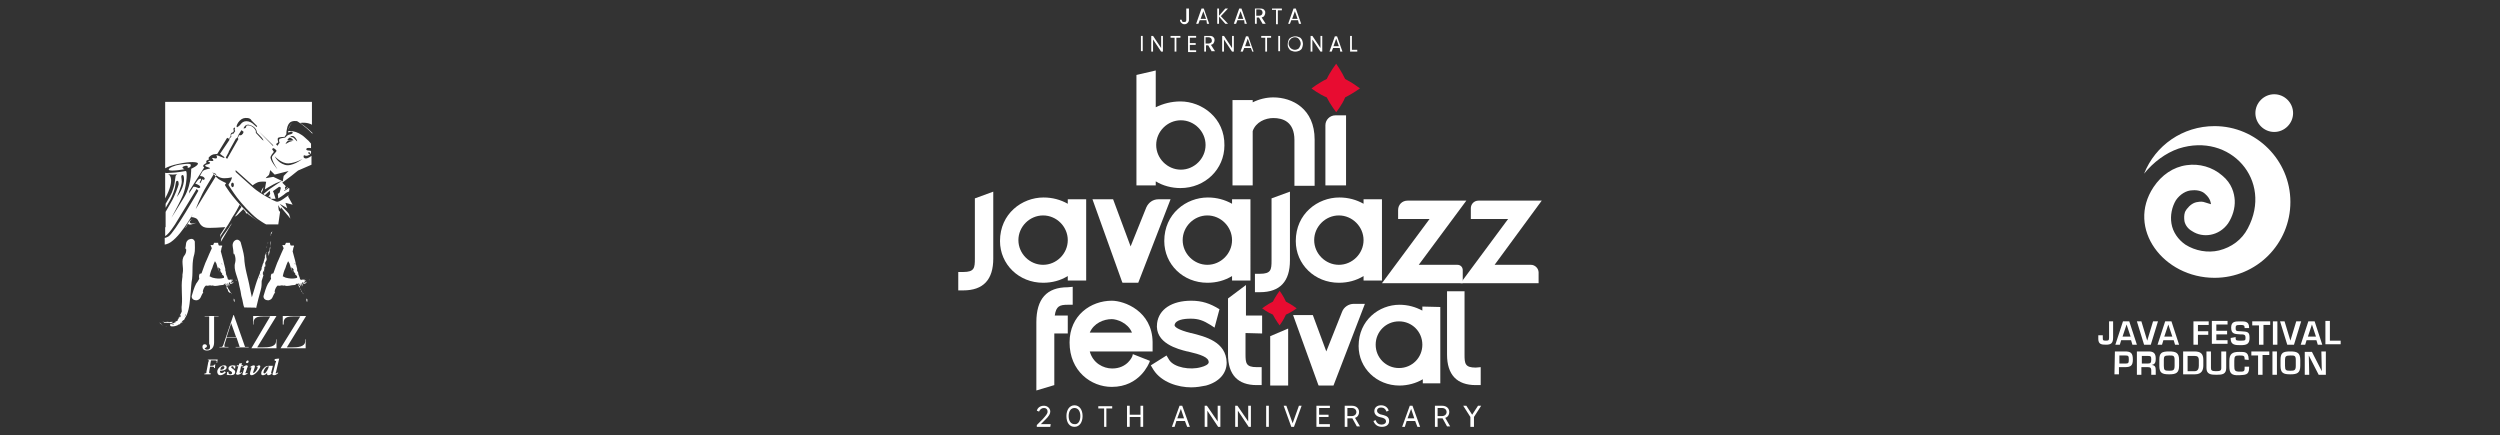 <?xml version="1.0" encoding="utf-8"?>
<!-- Generator: Adobe Illustrator 24.3.0, SVG Export Plug-In . SVG Version: 6.00 Build 0)  -->
<svg version="1.1" id="Layer_1" xmlns="http://www.w3.org/2000/svg" xmlns:xlink="http://www.w3.org/1999/xlink" x="0px" y="0px"
	 viewBox="0 0 557 97" style="enable-background:new 0 0 557 97;" xml:space="preserve">
<rect x="0" y="0" width="557" height="97" fill="#333333" stroke="none"/>
<style type="text/css">
	.st0{fill:#FFFFFF;}
	.st1{fill:#E80C31;}
</style>
<g>
	<g>
		<g>
			<g>
				<path class="st0" d="M485.4,33.1c11.5-3.7,21.1,7.1,15.4,17.8c-1.3,2.5-3.6,4.2-6.4,4.9c-2.5,0.6-5.3,0.1-7.5-1.3
					c-1.6-1.1-2.8-2.8-3.1-4.7c-0.3-1.8,0.1-3.7,1-5.2c0.9-1.3,2.3-2.2,3.7-2.2c1.1-0.1,2.2,0.2,2.8,0.8c1.3,1.1,1.3,2.3,1.3,2.3
					l-1.3-0.4c-0.5-0.2-1.1-0.2-1.6-0.1c-1,0.1-1.8,0.7-2.5,1.6c-0.1,0.2-0.3,0.4-0.4,0.7c-0.2,0.6-0.2,1.3-0.1,2
					c0.2,0.9,0.8,1.7,1.7,2.2c2.4,1.6,6,1.1,8-1.7c1-1.5,1.6-3.4,1.5-5.2c-0.1-1.5-0.6-3.7-2.8-5.5c-2.2-1.9-5.1-2.7-7.9-2.3
					c-3,0.4-5.6,2.2-7.4,4.9c-6.1,9.2,2.2,20.2,13.6,20.2c9.4,0,16.9-7.6,16.9-16.9s-7.6-16.9-16.9-16.9c-7.1,0-13.2,4.3-15.7,10.6
					C479.8,36.1,482.5,34.1,485.4,33.1z"/>
			</g>
			<path class="st0" d="M510.9,25.2c0,2.3-1.9,4.2-4.2,4.2c-2.3,0-4.2-1.9-4.2-4.2s1.9-4.2,4.2-4.2S510.9,22.9,510.9,25.2z"/>
		</g>
		<g>
			<path class="st0" d="M470.8,71.6v3.6c0,1.3-0.5,1.6-1.6,1.6c-1,0-1.7-0.1-1.7-1.3v-0.8h1v0.4c0,0.7,0,0.8,0.7,0.8
				c0.6,0,0.7-0.1,0.7-0.7v-3.6H470.8z"/>
			<path class="st0" d="M472.6,75.8l-0.3,1h-1l1.7-5.2h1.4l1.7,5.2h-1l-0.3-1H472.6z M473.8,72.3L473.8,72.3l-0.9,2.7h1.8
				L473.8,72.3z"/>
			<path class="st0" d="M480.8,71.6l-1.6,5.2h-1.5l-1.6-5.2h1l1.3,4.3l0,0l1.3-4.3H480.8L480.8,71.6z"/>
			<path class="st0" d="M482,75.8l-0.3,1h-1l1.7-5.2h1.4l1.7,5.2h-0.9l-0.3-1H482z M483.1,72.3L483.1,72.3l-0.9,2.7h1.8L483.1,72.3z
				"/>
			<path class="st0" d="M489.7,73.8h2.3v0.8h-2.3v2.2h-1v-5.2h3.4v0.8h-2.4V73.8L489.7,73.8z"/>
			<path class="st0" d="M493.8,73.7h2.4v0.8h-2.4v1.3h2.5v0.8h-3.5v-5.1h3.5v0.8h-2.5V73.7L493.8,73.7z"/>
			<path class="st0" d="M498.1,75.1v0.2c0,0.6,0.2,0.6,1.2,0.6s1-0.1,1-0.7c0-0.7-0.4-0.7-1.2-0.7c-1.1-0.1-2,0-2-1.5
				c0-1.4,0.9-1.4,2.1-1.4c1,0,1.9,0,1.9,1.4v0.1h-1V73c0-0.5-0.2-0.6-0.9-0.6c-1,0-1.1,0.1-1.1,0.7s0.1,0.7,1.1,0.7
				c1.6,0.1,2,0.1,2,1.5s-0.7,1.6-2,1.6c-1.1,0-2.2,0-2.2-1.4v-0.2L498.1,75.1L498.1,75.1z"/>
			<path class="st0" d="M504.3,76.8h-1v-4.3h-1.5v-0.9h4v0.8h-1.5V76.8L504.3,76.8z"/>
			<path class="st0" d="M507.4,76.8h-1v-5.2h1V76.8L507.4,76.8z"/>
			<path class="st0" d="M512.7,71.6l-1.6,5.2h-1.5l-1.6-5.2h1l1.3,4.3l0,0l1.3-4.3H512.7L512.7,71.6z"/>
			<path class="st0" d="M513.9,75.8l-0.3,1h-1l1.7-5.2h1.4l1.7,5.2h-1l-0.3-1H513.9z M515.1,72.3L515.1,72.3l-0.9,2.7h1.8
				L515.1,72.3z"/>
			<path class="st0" d="M519.1,75.9h2.4v0.8h-3.4v-5.2h1V75.9L519.1,75.9z"/>
			<path class="st0" d="M471.2,78.3h2.2c1.3,0,1.8,0.3,1.8,1.8c0,1.4-0.5,1.7-1.8,1.7h-1.3v1.6h-1L471.2,78.3L471.2,78.3z M473.5,81
				c0.7,0,0.8-0.1,0.8-0.9s-0.1-0.9-0.8-0.9h-1.3V81H473.5L473.5,81z"/>
			<path class="st0" d="M477.1,81.8v1.7h-1v-5.2h2.6c1.1,0,1.6,0.4,1.6,1.6c0,0.7-0.1,1.3-0.9,1.4l0,0c0.7,0.1,0.9,0.4,0.9,1.2v1h-1
				v-1c0-0.4-0.1-0.7-0.7-0.7H477.1L477.1,81.8z M478.4,81c0.7,0,0.9-0.1,0.9-0.9c0-0.7-0.1-0.8-0.8-0.8h-1.3V81H478.4z"/>
			<path class="st0" d="M485.5,80.2v1.3c0,1.6-0.7,1.9-2.2,1.9c-1.6,0-2.2-0.3-2.2-1.9v-1.3c0-1.6,0.5-1.9,2.2-1.9
				C484.8,78.3,485.5,78.6,485.5,80.2z M482.1,80.2v1.3c0,1,0.2,1.1,1.2,1.1c0.9,0,1.2-0.1,1.2-1.1v-1.3c0-1-0.3-1-1.2-1
				C482.2,79.2,482.1,79.4,482.1,80.2z"/>
			<path class="st0" d="M486.4,78.3h2.5c1.4,0,2,0.5,2,1.9v1.2c0,1-0.3,2-1.9,2h-2.6V78.3L486.4,78.3z M489,82.7
				c0.7,0,0.9-0.6,0.9-1.2v-1.2c0-0.8-0.3-1-1-1h-1.5v3.4L489,82.7L489,82.7z"/>
			<path class="st0" d="M496,78.3V82c0,1.4-0.9,1.5-2.2,1.5c-1.2,0-2.2-0.1-2.2-1.5v-3.7h1V82c0,0.5,0.2,0.7,1.1,0.7
				s1.2-0.1,1.2-0.7v-3.7H496z"/>
			<path class="st0" d="M500.1,80.1v-0.2c0-0.6-0.2-0.7-1.1-0.7c-1,0-1.2,0.1-1.2,1.2v1.1c0,1,0.1,1.3,1.2,1.3c0.8,0,1.1,0,1.1-0.7
				v-0.4h1V82c0,1.6-0.9,1.5-2.2,1.6c-1.8,0.1-2.2-0.5-2.2-2v-1.2c0-1.6,0.7-2,2.2-2c1.3,0,2,0,2.1,1.5v0.3L500.1,80.1L500.1,80.1z"
				/>
			<path class="st0" d="M504.1,83.5h-1v-4.3h-1.5v-0.9h4v0.8h-1.5V83.5L504.1,83.5z"/>
			<path class="st0" d="M507.3,83.5h-1v-5.2h1V83.5z"/>
			<path class="st0" d="M512.5,80.2v1.3c0,1.6-0.7,1.9-2.2,1.9c-1.6,0-2.2-0.3-2.2-1.9v-1.3c0-1.6,0.5-1.9,2.2-1.9
				C511.8,78.3,512.5,78.6,512.5,80.2z M509.1,80.2v1.3c0,1,0.2,1.1,1.2,1.1c0.9,0,1.2-0.1,1.2-1.1v-1.3c0-1-0.3-1-1.2-1
				C509.3,79.2,509.1,79.4,509.1,80.2z"/>
			<path class="st0" d="M517.2,78.3h1v5.2h-1.6l-2.2-4.3l0,0l0.1,4.3h-1v-5.1h1.6l2.2,4.3l0,0L517.2,78.3z"/>
		</g>
	</g>
	<g>
		<g>
			<g>
				<g>
					<g>
						<path class="st0" d="M36.2,72.5l0.2,0.1c-0.1,0-0.1-0.1-0.1-0.1C36.3,72.5,36.2,72.5,36.2,72.5z"/>
						<polygon class="st0" points="36.7,72.7 36.7,72.7 36.8,72.7 						"/>
						<path class="st0" d="M37.1,72.8c-0.1-0.1-0.1-0.1-0.2-0.1C37,72.8,37.1,72.8,37.1,72.8z"/>
						<path class="st0" d="M36.8,72.6C36.8,72.7,36.8,72.7,36.8,72.6L36.8,72.6l0.2,0.1L36.8,72.6z"/>
						<path class="st0" d="M36.8,72.6L36.8,72.6L36.8,72.6z"/>
						<path class="st0" d="M37.1,71.9C37.2,71.9,37.1,72.1,37.1,71.9c0.3,0.1,0.5,0,0.6,0c0.1-0.1,0.1,0.2,0.3,0.1
							c0.2,0,0.7-0.3,0.4-0.3c-0.4,0-0.7,0.1-1,0c-0.3,0-0.7,0.1-1,0c-0.1,0-0.1-0.1-0.2-0.1c0.1,0.1,0.1,0.1,0.3,0.2
							C36.6,72,36.8,71.9,37.1,71.9z"/>
						<path class="st0" d="M35.5,71.9C35.6,71.9,35.6,72,35.5,71.9c0.2,0.2,0.4,0.3,0.6,0.4v-0.1c-0.1-0.1-0.1,0-0.1,0.1
							C35.9,72.1,35.7,71.9,35.5,71.9C35.6,71.7,35.5,71.8,35.5,71.9z"/>
						<path class="st0" d="M38.1,72.7c0.6,0.1,1.2-0.1,1.6-0.3c0-0.1,0-0.1,0.1-0.1s0.1,0,0.1,0l0.2-0.1l0.1-0.1l0,0
							c0-0.1,0-0.1-0.1-0.1H40h0.1c0,0,0.1,0,0.1-0.1s0.1-0.1,0.1-0.1c-0.1,0.1-0.1,0.1-0.1,0.1L40.1,72v0.1
							c0.1-0.1,0.3-0.2,0.4-0.4l0.1-0.1c0.1-0.1,0.1-0.2,0.2-0.2l0.1-0.1l0,0H41l0.2-0.4c0-0.1,0-0.2,0-0.3c0,0,0.1,0,0.1-0.1
							c-0.1-0.1-0.1-0.1-0.1-0.1c-0.1,0.1-0.2,0.1-0.2,0.1c-0.1,0.1,0.1,0.3-0.1,0.3c0.2,0,0-0.2,0.1-0.3c0.1-0.1,0.1-0.1,0.2-0.1
							c0-0.1,0.1-0.3,0.2-0.4c0.1,0.2-0.1,0.3-0.2,0.4c0,0.1,0,0.1,0.1,0.1c-0.1,0-0.1,0.1-0.1,0.1c0,0.1,0,0.2,0,0.3
							c0.1-0.2,0.3-0.5,0.4-0.7c0.7-1.7,0.7-3.4,0.9-5.2c0.1-1,0.1-1.9,0.3-2.9c0.2-1.9-0.1-3.6,0.5-5.5c0.2-0.7,0.1-2.1,0.1-2.8
							c-0.4-1-1.3-0.4-1.4-0.4c-0.8,0.6-0.4,1-0.8,2.2c0.3-0.8,0.5,0.6-0.1,1.3c-0.9,1.1-0.1,2.6-0.4,4c-0.1,0.3,0,0.7-0.1,1.1
							c-0.3,2.1,0.1,4.1-0.1,6c-0.1,0.5,0,1,0,1.4c-0.1,0.3-0.3,0.6-0.4,0.8c-0.1,0.3-0.2,0.6-0.4,0.9c0.1-0.3,0.2-0.5,0.4-0.9
							c0.1-0.2,0.2,0.3,0.1,0.4c0,0.1-0.3,0.1-0.3,0.1c-0.1,0.1-0.1,0.3-0.1,0.4S39.7,71,39.7,71c-0.1,0.1-0.1,0.5-0.2,0.5
							c-0.1,0-0.2,0.1-0.3,0.1s-0.1,0-0.1,0.1S39,71.8,39,71.8c0.1,0.1,0.1,0.1,0.1,0.2c-0.1,0-0.1-0.1-0.2-0.1
							c0.1,0,0.1,0.1,0.2,0.1C39,71.9,39,71.9,39,71.8c-0.2,0.2-0.6,0.3-1,0.4l0,0c0.2,0,0.4,0.1,0.7,0.1c-0.1-0.1-0.1-0.1,0-0.1
							l0.1,0.1c-0.2,0.1-0.4,0.1-0.6-0.1l-0.1,0.1C38,72.2,38,72.2,38,72.2h-0.1C37.8,72.6,38.1,72.7,38.1,72.7z"/>
						<path class="st0" d="M40.4,72L40.4,72l0.3-0.2C40.5,71.7,40.4,71.8,40.4,72z"/>
					</g>
				</g>
				<g>
					<g>
						<path class="st0" d="M59.7,54l-0.1,0.3c0-0.1,0.1-0.1,0.1-0.1C59.8,54.1,59.7,54.1,59.7,54z"/>
						<polygon class="st0" points="59.5,54.6 59.5,54.7 59.5,54.7 						"/>
						<path class="st0" d="M59.4,55.2c0.1-0.1,0.1-0.2,0.1-0.3C59.4,55,59.4,55,59.4,55.2z"/>
						<path class="st0" d="M59.6,54.7C59.5,54.7,59.5,54.7,59.6,54.7L59.6,54.7L59.6,54.7C59.5,54.8,59.5,54.7,59.6,54.7z"/>
						<path class="st0" d="M59.6,54.7L59.6,54.7L59.6,54.7z"/>
						<path class="st0" d="M60.3,55.1c0,0.1-0.2,0-0.2,0.1c0,0.3,0,0.5-0.1,0.7c0,0.1-0.3,0.2-0.2,0.4c0,0.3,0.1,1,0.1,0.6
							c0.1-0.6,0.2-1,0.3-1.5c0.1-0.4,0.1-0.9,0.1-1.3c0-0.1,0.1-0.2,0.1-0.4c-0.1,0.1-0.1,0.3-0.2,0.4
							C60.2,54.4,60.3,54.7,60.3,55.1z"/>
						<path class="st0" d="M60.5,51.7C60.5,51.8,60.5,51.8,60.5,51.7c-0.2,0.3-0.2,0.5-0.2,0.8l0.1-0.1c0-0.1,0-0.1-0.1-0.1
							c0.2-0.2,0.3-0.5,0.4-0.8C60.6,51.7,60.5,51.7,60.5,51.7z"/>
						<polygon class="st0" points="60.7,51.5 60.7,51.7 60.7,51.7 						"/>
						<path class="st0" d="M59.3,56.4c-0.2,0.7-0.4,1.4-0.6,2.1c0,0.1,0.1,0.1,0,0.1c-0.1,0.1-0.1,0.1-0.1,0.1L58.5,59v0.1l0,0
							c0,0.1,0.1,0.1,0.1,0l0.1-0.1l-0.1,0.1c-0.1,0.1-0.1,0.1-0.1,0.1s-0.1,0.2-0.1,0.3c0-0.1,0.1-0.2,0.1-0.3v-0.1V59l-0.2,0.7
							v0.1c0,0.1-0.1,0.3-0.1,0.4l-0.1,0.1l0,0L58,60.4l-0.1,0.5c0,0.1,0,0.2,0,0.4l-0.1,0.1c0.1,0.1,0.1,0.1,0.1,0.2
							c0.1-0.1,0.2-0.1,0.2-0.2c0.1-0.1-0.1-0.3,0.1-0.4c-0.2,0.1,0.1,0.3-0.1,0.4c-0.1,0.1-0.1,0.1-0.2,0.2c0,0.1-0.1,0.4-0.2,0.5
							c0-0.2,0.1-0.4,0.2-0.5c0-0.1,0-0.1-0.1-0.2c0.1,0,0.1-0.1,0.1-0.1c0-0.1,0-0.2,0-0.4l-0.4,1c-0.4,1-0.7,2.1-1,3.1L56,66.6
							l-0.3,0.8l-0.1,0.4L55.5,68l-0.1,0.1l0,0l0,0l0,0l0,0c-0.9,0,1.2,0,1,0l0,0V68c-0.2-1.3-0.4-2.5-0.7-3.7
							c-0.4-2.4-1.2-4.4-1.3-7c-0.1-1-0.6-2.6-0.8-3.4c-0.7-1-1.4-0.2-1.5-0.1c-0.6,0.9,0,1.3-0.1,3c0-1,0.7,0.6,0.4,1.7
							c-0.5,1.6,0.7,3.4,0.9,5.1c0.1,0.4,0.2,0.9,0.3,1.3c0.1,0.7,0.2,1.3,0.4,1.9l0.2,1l0.1,0.4l0.1,0.2v0.1l0,0l0,0l0,0
							c5.4,0.1,1.5,0,2.7,0.1l0,0l0,0v-0.1c0.3-1.3,0.6-2.5,1-3.9c0.2-0.7,0.2-1.4,0.2-2c0.1-0.4,0.3-0.9,0.4-1.3
							c0.1-0.6,0.2-1,0.3-1.6c-0.1,0.5-0.1,0.9-0.3,1.5c-0.1,0.4-0.2-0.4-0.1-0.6c0-0.1,0.3-0.2,0.2-0.4c0.1-0.2,0.1-0.5,0.1-0.7
							c0-0.1,0.2-0.1,0.2-0.1c0.1-0.4-0.1-0.7,0-0.9c0.1-0.1,0.1-0.3,0.2-0.4c0.1-0.1,0.1-0.1,0.1-0.3v-0.2c-0.1,0-0.1,0-0.2,0
							c0.1-0.1,0.1-0.2,0.1-0.3c-0.1,0.1-0.1,0.2-0.1,0.3c0.1,0,0.1,0,0.2,0C59.3,57.4,59.3,56.8,59.3,56.4L59.3,56.4
							c0,0.2-0.1,0.5-0.3,0.7c0.1-0.1,0.1-0.1,0.1,0.1L59,57.3c0-0.3,0-0.5,0.2-0.7C59.2,56.5,59.2,56.4,59.3,56.4
							C59.3,56.3,59.4,56.3,59.3,56.4l0.2-0.2C59.5,56,59.3,56.4,59.3,56.4z"/>
						<path class="st0" d="M58.4,59.4L58.4,59.4l-0.2,0.4C58.3,59.7,58.4,59.5,58.4,59.4z"/>
					</g>
				</g>
				<path class="st0" d="M68.3,62.1L68.3,62.1L68.3,62.1C68.3,62.2,68.3,62.2,68.3,62.1z M69,62.4c-0.1-0.1-0.1-0.1-0.2,0H69
					C69,62.5,69,62.4,69,62.4C69,62.5,69,62.5,69,62.4C69.1,62.4,69.1,62.4,69,62.4C69,62.3,69,62.4,69,62.4z M69.1,62.4L69.1,62.4
					L69.1,62.4L69.1,62.4L69.1,62.4z M68.1,62.1L68.1,62.1C68,62.2,68.1,62.2,68.1,62.1z M68.2,62.1L68.2,62.1L68.2,62.1
					C68.2,62.2,68.1,62.1,68.2,62.1z M68.4,62.8C68.5,62.8,68.5,62.8,68.4,62.8L68.4,62.8c-0.1-0.1-0.2,0.1-0.3,0.2
					c0,0,0-0.2-0.1-0.1S67.9,63,67.8,63c0,0.1-0.1-0.2-0.1-0.1s-0.2,0.4-0.1,0.4c0.1-0.1,0.3-0.1,0.4-0.1
					C68.2,63,68.3,62.9,68.4,62.8z M68.2,62.1L68.2,62.1L68.2,62.1L68.2,62.1z M68.2,62.1L68.2,62.1L68.2,62.1L68.2,62.1z
					 M68.3,66.5L68.3,66.5C68.3,66.7,68.3,66.7,68.3,66.5c-0.1,0.4,0,0.6,0.1,0.8c0.1-0.1,0.1-0.1,0.1-0.1c-0.1-0.1-0.1-0.1-0.1-0.1
					C68.6,66.9,68.5,66.7,68.3,66.5z M67.9,64.7L67.9,64.7L67.9,64.7L67.9,64.7z M67.8,64.5c0-0.1-0.1-0.1-0.1-0.2
					C67.8,64.4,67.8,64.5,67.8,64.5z M68,65.2C68,65.3,68.1,65.3,68,65.2V65C68,65.1,68,65.1,68,65.2z M67.1,64.8
					C67,64.7,67.2,64.7,67.1,64.8c0-0.3-0.2-0.5-0.3-0.6s0.1-0.3,0-0.4s-0.1-0.1-0.2-0.3c0.1,0,0.1-0.1,0.2-0.1
					c0.1,0.1,0.1,0.3,0.3,0.4l0,0C67,63.7,67,63.4,67,63.2c0-0.1,0.1-0.1,0.1-0.1c0.1,0.1,0.1,0.3,0.1,0.4l0.1,0.1
					c0,0.1-0.1,0.1-0.1,0.1l0.1,0.1c0.1-0.1,0.1-0.5,0.1-0.5c-0.1-0.1-0.1-0.3-0.1-0.4c0,0,0,0,0.1,0l0.1,0.1h0.1l0.1-0.1
					c0.1-0.1,0.3-0.2,0.4-0.4l0,0c-0.1,0-0.1,0-0.2-0.1c0.1,0.1,0.1,0.1,0,0.1l-0.1-0.1c0.1-0.1,0.1-0.1,0.2,0.1c0,0,0-0.1,0.1-0.1
					v0.1H68c-0.1-0.1-0.1-0.2-0.1-0.2c-0.2,0-0.4,0-0.6,0c0,0.1,0,0.1-0.1,0.1c0-0.1,0-0.1-0.1-0.1H67l0,0l0,0v0.1v-0.1l0,0l0,0l0,0
					l0,0l0,0l0,0h-0.1c-0.1-0.2-0.1-0.4-0.2-0.7c-0.1,0-0.1-0.1-0.1-0.1c0-0.1,0-0.1,0-0.1l-0.1-0.2l-0.1-0.1l0,0
					c-0.1-0.1-0.1,0-0.1,0l-0.1,0.1c0,0,0-0.1,0.1-0.1c0-0.1,0-0.1,0-0.1l-0.1-0.1c0,0,0,0.1,0.1,0.1l0,0l0.1,0.1l0.1,0.1l-0.1-0.6
					l-0.1-0.1c-0.1-0.1-0.1-0.2-0.1-0.4V60l0,0v-0.1l-0.1-0.4l-0.2-0.8c-0.2-1-0.5-1.8-0.7-2.7v-0.1c0.1-0.1,0.1-0.2,0.1-0.4
					l0.1-0.4l0.1-0.2v-0.2l0,0l0,0c-0.2,0-0.4,0-0.7,0l-0.1-0.1l-0.1-0.4v-0.1l0,0l0,0l0,0c-0.1,0-1.6,0-0.9,0l0,0l0,0v0.1l-0.1,0.1
					l-0.1,0.3c-2.1,0,0.3,0-0.6,0l0,0l0,0l0,0l0.3,0.7c-0.4,0.8-0.7,1.6-1.1,2.5c-0.5,1-0.8,2.1-1.2,3.1c-0.1,0-0.2,0.1-0.4,0.1
					c-0.2,0.3-0.2,0.8-0.1,1.1c-0.2,0.4-0.4,0.7-0.7,1.1c-0.4,0.7-0.8,2.1-1,2.8c0,1,1.1,0.9,1.2,0.9c1-0.3,0.7-0.9,1.5-1.9
					c-0.4,0.6-0.2-0.9,0.5-1.4c0.4,0.2,0.7-0.1,1.1,0c0.1,0.1,0.2,0,0.4,0c0.7,0.3,1.4-0.1,2.2-0.1c0.2,0,0.4-0.2,0.5-0.3
					s0.2,0.1,0.3,0.1c0.1,0.4,0.3,0.7,0.5,1.1c0.2,0.3,0.4,0.6,0.6,1c0.1,0.1,0.1,0.2,0.1,0.3c0-0.1,0-0.3-0.1-0.4
					C67.5,65.3,67.2,65.1,67.1,64.8z M65.7,58.6c0.1,0.1,0.1,0.3,0.1,0.4C65.7,58.9,65.6,58.8,65.7,58.6z M64.3,62
					c-0.4-0.1-0.7-0.1-1-0.3c-0.1-0.1-0.2-0.1-0.3-0.1c0.1-0.6,0.3-1.3,0.6-1.9c0.1-0.3,0.2-0.7,0.4-1.1c0.1-0.1,0.1-0.3,0.2-0.4
					c0.1,0.1,0.2,0.4,0.3,0.5c0.1,0.4,0.2,0.7,0.3,1c0.1,0.4,0.4,0.8,0.6,1.2c-0.2-0.4-0.4-0.7-0.5-1.2c-0.1-0.3,0.4,0.1,0.5,0.3
					c0.1,0.1-0.1,0.3,0,0.4c0.1,0.2,0.2,0.4,0.4,0.5c0.1,0.1-0.1,0.1-0.1,0.1c0.1,0.3,0.5,0.4,0.5,0.6c0,0.1,0,0.2,0,0.3
					C65.5,62.1,65,62.1,64.3,62z M66.1,62.3C66.1,62.3,66.1,62.2,66.1,62.3L66.1,62.3C66.2,62.4,66.2,62.4,66.1,62.3
					C66.1,62.4,66.1,62.3,66.1,62.3z M66.4,63.3c0.1-0.1,0.1-0.2,0.1-0.2c0-0.1,0.1,0.2,0.1,0.1h0.1c0,0.1,0.1,0.1,0.1,0.1
					c-0.1,0-0.1,0.1-0.2,0.1S66.4,63.4,66.4,63.3z M68.6,67.5L68.6,67.5L68.6,67.5L68.6,67.5L68.6,67.5z M67.8,64.7
					C67.8,64.6,67.9,64.6,67.8,64.7L67.8,64.7C67.9,64.6,67.8,64.7,67.8,64.7z M67.9,64.7L67.9,64.7L67.9,64.7L67.9,64.7z
					 M67.8,64.7C67.8,64.8,67.7,64.8,67.8,64.7L67.8,64.7z"/>
				<path class="st0" d="M52.1,62.1L52.1,62.1C52,62.1,52,62.1,52.1,62.1C52.1,62.2,52.1,62.2,52.1,62.1z M52.7,62.4
					c-0.1-0.1-0.1-0.1-0.2,0l0.1,0.1c0.1,0,0.1-0.1,0-0.1C52.7,62.5,52.7,62.5,52.7,62.4L52.7,62.4C52.7,62.3,52.7,62.4,52.7,62.4z
					 M52.8,62.4L52.8,62.4L52.8,62.4L52.8,62.4L52.8,62.4z M51.8,62.1L51.8,62.1C51.8,62.2,51.8,62.2,51.8,62.1z M51.9,62.1
					L51.9,62.1L51.9,62.1C51.9,62.2,51.8,62.1,51.9,62.1z M52.1,62.8C52.2,62.8,52.2,62.8,52.1,62.8L52.1,62.8
					c-0.1-0.1-0.2,0.1-0.3,0.2c0,0,0-0.2-0.1-0.1S51.6,63,51.5,63c0,0.1-0.1-0.2-0.1-0.1c-0.1,0.1-0.2,0.4-0.1,0.4
					c0.1-0.1,0.3-0.1,0.4-0.1C51.9,63,52,62.9,52.1,62.8z M51.9,62.1L51.9,62.1L51.9,62.1L51.9,62.1z M51.9,62.1L51.9,62.1
					L51.9,62.1L51.9,62.1z M52.1,66.5L52.1,66.5C52.1,66.7,52.1,66.7,52.1,66.5c-0.1,0.4,0,0.6,0.1,0.8c0.1-0.1,0.1-0.1,0.1-0.1
					c-0.1-0.1-0.1-0.1-0.1-0.1C52.4,66.9,52.2,66.7,52.1,66.5z M51.6,64.7L51.6,64.7L51.6,64.7L51.6,64.7z M51.5,64.5
					c0-0.1-0.1-0.1-0.1-0.2C51.5,64.4,51.5,64.5,51.5,64.5z M51.8,65.2C51.8,65.3,51.9,65.3,51.8,65.2V65
					C51.8,65.1,51.8,65.1,51.8,65.2z M50.8,64.8C50.7,64.7,50.9,64.7,50.8,64.8c0-0.3-0.2-0.5-0.3-0.6s0.1-0.3,0-0.4
					s-0.1-0.1-0.2-0.3c0.1,0,0.1-0.1,0.2-0.1c0.1,0.1,0.1,0.3,0.3,0.4l0,0c-0.1-0.1-0.1-0.4-0.1-0.6c0-0.1,0.1-0.1,0.1-0.1
					c0.1,0.1,0.1,0.3,0.1,0.4l0.1,0.1c0,0.1-0.1,0.1-0.1,0.1l0.1,0.1c0.1-0.1,0.1-0.5,0.1-0.5C51,63.2,51,63,51,62.9c0,0,0,0,0.1,0
					l0.1,0.1h0.1l0.1-0.1c0.1-0.1,0.3-0.2,0.4-0.4l0,0c-0.1,0-0.1,0-0.2-0.1c0.1,0.1,0.1,0.1,0,0.1l-0.1-0.1
					c0.1-0.1,0.1-0.1,0.2,0.1c0,0,0-0.1,0.1-0.1v0.1h0.1c-0.1-0.1-0.1-0.2-0.1-0.2c-0.2,0-0.4,0-0.6,0c0,0.1,0,0.1-0.1,0.1
					c0-0.1,0-0.1-0.1-0.1h-0.1l0,0l0,0v0.1v-0.1l0,0l0,0l0,0l0,0l0,0l0,0h-0.1c-0.1-0.2-0.1-0.4-0.2-0.7c-0.1,0-0.1-0.1-0.1-0.1
					v-0.1l-0.1-0.2l-0.1-0.1l0,0c-0.1-0.1-0.1,0-0.1,0l-0.1,0.1c0,0,0-0.1,0.1-0.1c0-0.1,0-0.1,0-0.1l-0.1-0.1c0,0,0,0.1,0.1,0.1
					l0,0l0.1,0.1l0.1,0.1l-0.1-0.6v-0.1c-0.1-0.1-0.1-0.2-0.1-0.4V60l0,0v-0.1l-0.1-0.4l-0.2-0.8c-0.2-1-0.5-1.8-0.7-2.7v-0.1
					c0.1-0.1,0.1-0.2,0.1-0.4l0.1-0.4l0.1-0.2v-0.2l0,0l0,0c-0.2,0-0.4,0-0.7,0l-0.1-0.1l-0.1-0.4v-0.1l0,0l0,0l0,0
					c-0.1,0-1.6,0-0.9,0l0,0l0,0v0.1l-0.1,0.1l-0.1,0.3c-2.1,0,0.3,0-0.6,0l0,0l0,0l0,0l0.3,0.7c-0.4,0.8-0.7,1.6-1.1,2.5
					c-0.5,1-0.8,2.1-1.2,3.1c-0.1,0-0.2,0.1-0.4,0.1c-0.2,0.3-0.2,0.8-0.1,1.1c-0.2,0.4-0.4,0.7-0.7,1.1c-0.4,0.7-0.8,2.1-1,2.8
					c0,1,1.1,0.9,1.2,0.9c1-0.3,0.7-0.9,1.5-1.9c-0.4,0.6-0.2-0.9,0.5-1.4c0.4,0.2,0.7-0.1,1.1,0c0.1,0.1,0.2,0,0.4,0
					c0.7,0.3,1.4-0.1,2.2-0.1c0.2,0,0.4-0.2,0.5-0.3s0.2,0.1,0.3,0.1c0.1,0.4,0.3,0.7,0.5,1.1c0.2,0.3,0.4,0.6,0.6,1
					c0.1,0.1,0.1,0.2,0.1,0.3c0-0.1,0-0.3-0.1-0.4C51.2,65.3,50.9,65.1,50.8,64.8z M49.4,58.6c0.1,0.1,0.1,0.3,0.1,0.4
					C49.4,58.9,49.4,58.8,49.4,58.6z M48,62c-0.4-0.1-0.7-0.1-1-0.3c-0.1-0.1-0.2-0.1-0.3-0.1c0.1-0.6,0.3-1.3,0.6-1.9
					c0.1-0.3,0.2-0.7,0.4-1.1c0.1-0.1,0.1-0.3,0.2-0.4c0.1,0.1,0.2,0.4,0.3,0.5c0.1,0.4,0.2,0.7,0.3,1c0.1,0.4,0.4,0.8,0.6,1.2
					c-0.2-0.4-0.4-0.7-0.5-1.2c-0.1-0.3,0.4,0.1,0.5,0.3c0.1,0.1-0.1,0.3,0,0.4c0.1,0.2,0.2,0.4,0.4,0.5c0.1,0.1-0.1,0.1-0.1,0.1
					c0.1,0.3,0.5,0.4,0.5,0.6c0,0.1,0,0.2,0,0.3C49.2,62.1,48.7,62.1,48,62z M49.8,62.3C49.8,62.3,49.8,62.2,49.8,62.3L49.8,62.3
					C49.9,62.4,49.9,62.4,49.8,62.3C49.8,62.4,49.8,62.3,49.8,62.3z M50.1,63.3c0.1-0.1,0.1-0.2,0.1-0.2c0-0.1,0.1,0.2,0.1,0.1h0.1
					c0,0.1,0.1,0.1,0.1,0.1c-0.1,0-0.1,0.1-0.2,0.1C50.2,63.4,50.1,63.4,50.1,63.3z M52.3,67.5L52.3,67.5L52.3,67.5L52.3,67.5
					L52.3,67.5z M51.5,64.7C51.5,64.6,51.6,64.6,51.5,64.7L51.5,64.7L51.5,64.7z M51.6,64.7L51.6,64.7L51.6,64.7L51.6,64.7z
					 M51.5,64.7C51.5,64.8,51.4,64.8,51.5,64.7L51.5,64.7z"/>
				<g>
					<path class="st0" d="M46.6,70.5h-1v-0.1h3.1v0.1h-1v5.8c0,1.1-0.6,1.8-1.6,1.8c-0.7,0-1-0.4-1-0.8s0.2-0.6,0.5-0.6
						c0.2,0,0.5,0.1,0.5,0.4c0,0.4-0.5,0.4-0.5,0.5s0.2,0.3,0.5,0.3c0.4,0,0.7-0.1,0.7-0.6s-0.2-0.6-0.2-0.7V70.5L46.6,70.5z"/>
					<path class="st0" d="M52.7,75.2h-2.2l-0.4,1.3C50,76.7,50,76.9,50,77.1s0.1,0.2,0.4,0.2h0.5v0.1h-2v-0.1h0.3
						c0.3,0,0.4,0,0.6-0.6l2.2-6.5h0.1l2.5,7.1h0.8v0.1h-2.9v-0.1h0.9L52.7,75.2z M51.5,72L51.5,72l-1,3.1h2.1L51.5,72z"/>
					<path class="st0" d="M60.2,70.5h-1.6c-2.1,0-2.1,0.8-2.1,1.8h-0.1v-1.9h5.2l-4.3,7h1.2c1.3,0,3-0.1,3-1.4v-0.4h0.1v2H56
						L60.2,70.5z"/>
					<path class="st0" d="M66.9,70.5h-1.6c-2.1,0-2.1,0.8-2.1,1.8H63v-1.9h5.2l-4.3,7H65c1.3,0,3-0.1,3-1.4v-0.4h0.1v2h-5.6
						L66.9,70.5z"/>
				</g>
			</g>
			<g>
				<path class="st0" d="M46,80.1c0.4,0,0.7,0,1.2,0s0.8,0,1.3,0c-0.1,0.6-0.1,0.3-0.1,0.7h-0.2c0-0.1,0.1-0.1,0.1-0.2
					c0-0.2-0.1-0.3-0.4-0.3H47l-0.2,1.2c0.1,0,0.1,0,0.2,0c0.6,0,0.7-0.1,0.8-0.3H48c-0.1,0.2-0.1,0.6-0.1,0.8h-0.2
					c0-0.1,0-0.1,0-0.1c0-0.1-0.1-0.2-0.4-0.2c-0.1,0-0.3,0-0.5,0l-0.2,1.2c0,0.1,0,0.1,0,0.1c0,0.1,0.1,0.2,0.3,0.2H47l-0.1,0.2
					c-0.2,0-0.5,0-0.7,0s-0.5,0-0.7,0l0.1-0.2c0.4,0,0.4-0.1,0.4-0.4l0.4-2.1c0.1-0.1,0.1-0.3,0.1-0.4C46.5,80.2,46.4,80.1,46,80.1
					L46,80.1L46,80.1z"/>
				<path class="st0" d="M50.3,83c-0.4,0.4-0.9,0.6-1.2,0.6c-0.5,0-0.7-0.4-0.7-0.8c0-0.6,0.7-1.4,1.5-1.4c0.4,0,0.6,0.1,0.6,0.5
					s-0.6,0.7-1.2,0.7c-0.1,0-0.2,0-0.3,0c0,0.1,0,0.1,0,0.1c0,0.4,0.2,0.4,0.4,0.4s0.4-0.1,0.7-0.4L50.3,83z M49.1,82.4
					c0.3,0,0.9-0.1,0.9-0.6c0-0.1-0.1-0.2-0.2-0.2C49.4,81.5,49.1,81.9,49.1,82.4z"/>
				<path class="st0" d="M50.9,82.8c0,0.1,0,0.1,0,0.2c0,0.2,0.1,0.4,0.4,0.4c0.2,0,0.4-0.1,0.4-0.3s-0.1-0.3-0.5-0.5
					c-0.2-0.1-0.3-0.3-0.3-0.5c0-0.4,0.4-0.7,0.9-0.7c0.2,0,0.4,0,0.7,0.1c-0.1,0.1-0.1,0.4-0.1,0.6h-0.3c0-0.1,0-0.1,0-0.1
					c0-0.1-0.1-0.4-0.3-0.4c-0.1,0-0.3,0.1-0.3,0.2s0.1,0.2,0.4,0.4c0.4,0.3,0.5,0.4,0.5,0.7c0,0.4-0.3,0.7-1,0.7
					c-0.4,0-0.7-0.1-0.9-0.1c0.1-0.2,0.1-0.5,0.1-0.6L50.9,82.8L50.9,82.8z"/>
				<path class="st0" d="M53.3,81c0.1,0,0.4-0.1,0.6-0.1l-0.1,0.5h0.4l-0.1,0.2h-0.4l-0.2,1c-0.1,0.1-0.1,0.3-0.1,0.4
					s0.1,0.1,0.1,0.1c0.1,0,0.1-0.1,0.3-0.2l0.1,0.1c-0.4,0.4-0.7,0.5-1,0.5c-0.1,0-0.3-0.1-0.3-0.2s0-0.2,0.1-0.3l0.4-1.4h-0.4
					l0.1-0.2h0.4L53.3,81z"/>
				<path class="st0" d="M54.1,81.8c0.5-0.4,0.7-0.4,0.9-0.4c0.1,0,0.2,0.1,0.2,0.2s0,0.2-0.1,0.3l-0.3,0.9
					c-0.1,0.1-0.1,0.2-0.1,0.3s0,0.1,0.1,0.1s0.1-0.1,0.3-0.1l0.1,0.1c-0.4,0.3-0.7,0.4-0.9,0.4c-0.1,0-0.3-0.1-0.3-0.2
					s0-0.1,0.1-0.3l0.3-1c0-0.1,0-0.1,0-0.1l-0.1-0.1c-0.1,0-0.1,0.1-0.3,0.1L54.1,81.8L54.1,81.8z M55.2,80.3
					c0.1,0,0.2,0.1,0.2,0.2c0,0.2-0.1,0.4-0.4,0.4c-0.1,0-0.2-0.1-0.2-0.2C54.8,80.6,55,80.3,55.2,80.3z"/>
				<path class="st0" d="M55.6,81.9c0.4-0.4,0.7-0.5,1-0.5c0.1,0,0.2,0.1,0.2,0.2c0,0.3-0.4,1.2-0.4,1.4c0,0.1,0.1,0.1,0.1,0.1
					c0.2,0,0.9-0.7,0.9-1.3c0-0.1-0.1-0.1-0.1-0.1c-0.1,0-0.1,0.1-0.1,0.1l-0.1-0.1c0.2-0.1,0.4-0.3,0.6-0.3s0.3,0.1,0.3,0.2
					c0,0.6-1.2,2-1.9,2c-0.3,0-0.4-0.1-0.4-0.4s0.3-1,0.3-1.3c0-0.1-0.1-0.1-0.1-0.1C55.8,81.8,55.8,81.9,55.6,81.9L55.6,81.9z"/>
				<path class="st0" d="M60.7,83.1c-0.3,0.3-0.6,0.5-0.9,0.5c-0.2,0-0.3-0.1-0.3-0.3c0-0.1,0-0.2,0.1-0.3l0,0
					c-0.3,0.4-0.7,0.6-1,0.6s-0.4-0.1-0.4-0.4s0.1-0.7,0.6-1.2c0.3-0.4,0.7-0.5,1.3-0.5c0.2,0,0.5,0,0.7,0c-0.4,1.5-0.4,1.6-0.4,1.6
					c0,0.1,0,0.1,0.1,0.1s0.2-0.1,0.4-0.2v0.1C60.9,83.1,60.7,83.1,60.7,83.1z M58.9,83.2c0.4,0,1-1.3,1-1.6c-0.3,0-0.4,0.1-0.7,0.3
					c-0.3,0.3-0.5,0.9-0.5,1.1C58.7,83.1,58.8,83.2,58.9,83.2z"/>
				<path class="st0" d="M61.2,80c0.5-0.1,0.9-0.1,1-0.1l-0.7,3c0,0.1-0.1,0.1-0.1,0.2s0.1,0.1,0.1,0.1c0.1,0,0.2-0.1,0.4-0.2
					l0.1,0.1c-0.4,0.4-0.7,0.5-1,0.5c-0.1,0-0.3-0.1-0.3-0.2s0-0.1,0.1-0.3l0.6-2.3c0.1-0.1,0.1-0.2,0.1-0.3s-0.1-0.1-0.2-0.1h-0.1
					L61.2,80z"/>
			</g>
			<path class="st0" d="M41.6,38.9c0-0.8-0.2-0.8-0.2-0.8s-2.3,0.4-3.3,0.4c-0.5,0-1,0.1-1.3,0v5.7c1.2-2.2,1.4-3.6,1.3-4.3
				c-0.1-1-0.7-1.1-0.7-1.1s0.7,0.1,1.1,0.1s1-0.1,1-0.1s-0.4,0.2-0.4,0.6C39,39.8,39,41,38.5,42.3c-0.2,0.8-0.9,1.9-1.6,3.1v0.9
				c0.9-1.5,1.2-2,1.7-3.3c0.7-1.8,0.4-2.5,0.8-2.7c0.4-0.1,0.4,0.4,0.4,0.8c-0.1,0.4-0.8,2.5-1.7,4c-0.4,0.7-0.8,1.4-1.2,2.1v3.7
				c0.2-0.4,3-5.4,3.8-7.3C41.5,41.6,41.6,39.7,41.6,38.9z M39.4,43.9c0,0,1.1-2.5,1.1-3.4s-0.3-1.3,0.1-1.5c0.3-0.1,0.4,0.4,0.4,1
				c0,0.5-0.2,1.6-0.7,2.5C40,43.1,39.4,43.9,39.4,43.9z M42.5,36.7c-0.1-0.4-1.8-0.1-2.6,0s-2.4,0.7-2.3,1.1s2.2,0.1,2.2,0.1
				c0.8-0.1,1.3-0.2,1.3-0.2s-1-0.4,0-0.7s0.7,0.4,0.7,0.4S42.6,37.4,42.5,36.7z M59,49.8L59,49.8C59,49.8,58.9,49.8,59,49.8
				L59,49.8z M49.3,53.2l-0.1,0.7l2.5-4.2c-0.3,0.3-0.5,0.6-0.7,1C50.3,51.7,49.6,52.6,49.3,53.2z M58.2,43c0,0,0.1-0.2,0.3-0.5
				c0.1-0.3,0.2-0.8,0.2-0.8s-0.3,0.4-0.4,0.7C58.1,42.5,58.2,43,58.2,43z M68.8,27.5c0.2,0.1,0.4,0.1,0.7,0.3v-5.1H36.8v14.8
				c0.5-0.3,1.5-0.7,3-1c2.8-0.6,4.2-0.4,4.3-0.1c0.1,0.5-1.5,1.2-1.5,1.2s0,0.9-0.1,1.8S42,42.4,41,44c-0.9,1.5-3.9,6.3-4.2,6.7
				v1.9c0.4-0.2,1.1-0.9,2.2-2.6c1.8-2.9,4.8-7.9,4.8-7.9l0.4,0.4c0,0-5.4,9.5-6.7,10.2c-0.4,0.2-0.6,0.3-0.8,0.3v1.5
				c0.1,0,0.2-0.1,0.4-0.1c2.6-0.7,5.9-6.8,5.9-6.8s-0.9,1.8-1.5,2.8c-0.1,0.1-0.1,0.2-0.2,0.3h0.1l0.4-0.7c0,0,0.1-0.1,0.1-0.4
				c-0.1,0.1-0.1,0.3,0.2,0.4c0.4,0.2,1.7-0.4,1.7-0.4s-0.7,0.2-0.8,0.2s-0.6,0.1-0.7-0.3c-0.1-0.4,0.7-0.7,0.7-0.7
				s-0.7,0.2-0.8,0.5c0,0,0,0.1-0.1,0.1c0.2-0.4,0.5-1,0.5-1c0.1-0.1,1,0.1,1.3,0.4c0.1,0.1,0.2,0.2,0.5,0.8s0.8,1,1.4,1.1
				c0.6,0.2,4.4-0.1,4.4-0.1s-0.5,0.7-1,1.5c-0.1,0.1-0.1,0.1-0.1,0.2L49,53c0.1-0.4,0.5-1,1-1.7c1.4-2,1.6-2.7,1.9-3.1
				c0.3-0.4,0.5-0.8,0.8-1.3l0.7-1.3l0.4,0.5l-1.5,2.2l0.6-0.4l1.3-1.3l0.6,0.7l-0.1,0.1l0.3,0.2l0.1-0.1l0.3,0.3l2.1,1.5
				c-0.7-0.5-1.6-1.2-2.5-2.1c-3.7-3.7-4.9-6-4.9-6l0.3-0.4c0,0-1.1-0.5-1.7-0.9c-0.6-0.4-1.3-1.4-1.4-1.6c0.1,0.1,1.1,1.1,1.9,1.3
				c0.9,0.3,2.5-0.1,2.5-0.1s-0.1,0.5-0.4,1c-0.3,0.4-0.4,0.7-0.4,0.7s1,1.6,1.9,2.8c1,1.3,2.9,3.5,4.6,4.8c0.6,0.4,1.3,0.9,1.9,1.2
				H62l0.4-2.8c-0.2-0.2-0.3-0.3-0.3-0.4C62,46.3,62,45.7,62,45.7s0.2,0.4,0.5,0.9l0.1-0.4l2.1,2.5l-0.3-1c-0.2-0.3-0.5-0.6-0.8-0.9
				c-0.7-0.7-1.3-1.4-1.3-1.4s0.9,0.5,1.7,1l-0.4-1.2l1.6,0.4l-1-1.8l0.1-0.3c-0.7,0.5-1.8,1.3-2,1.3c-0.3,0.1-0.4,0.2-0.8,0.1
				c-0.4-0.1-3.5-1.7-5.1-3.1s-3.9-3.5-3.9-3.5v-0.4l3.8,3.4c0,0,0.8-0.7,1.6-0.8s1.4,0,1.4,0L59,42.2c0,0,1.3-0.8,1.9-1.1
				c0.7-0.4,1.9-0.8,1.9-0.8s-2,1.3-2.7,1.8c-0.6,0.5-1.4,1.1-1.4,1.1l0.3,0.3l1.1-1l0.1,0.7l-0.4,0.7l0.4-0.1l0.1,0.5h1.1
				c0,0-0.3-1-0.4-1.3c-0.1-0.3-0.2-0.4-0.2-0.4l1.4-1l0.4,0.2l-0.3,1.1l-0.4,0.3l0.1,1c0,0,1.2-0.7,1.7-1.2
				c0.2-0.1,0.5-0.3,0.7-0.3l0.1-0.7l-0.2-0.1c-0.1,0.1-0.3,0.2-0.4,0.3c-0.2,0.2-0.3,0.1-0.4,0.3c-0.1,0.1-0.3,0.1-0.1-0.1
				c0,0,0.4-0.4,0.7-0.6c0,0,0,0,0.1,0l-0.1-0.1c-0.2,0.1-0.5,0.4-0.5,0.4c-0.1,0.1-0.1-0.1-0.1-0.1s-0.1-0.3,0.2-0.5l-0.8-0.8
				l2-1.5l1.5-1.2l3-1.3v-2c0,0,0,0-0.1,0.1c-0.4,0.3-1.1,0.7-1.5,0.4c-0.3-0.2-0.1-0.5-0.1-0.6c0.1-0.1,0.4,0.3,1,0
				c0.3-0.1,0.5-0.4,0.6-0.5v-0.4c0,0,0,0-0.1-0.1c-0.3-0.1-0.7,0-0.9-0.2c-0.1-0.2-0.1-0.2,0.1-0.4c0,0,0.4-0.1,0.9,0v-1
				c-0.3-0.4-0.7-0.8-1.3-1.3c-1.9-1.8-3.8-1.5-3.8-1.5s0.1-0.5,0.4-1.1c0.1-0.3,0.4-0.6,0.6-0.7c-0.1,0.1-0.4,0.1-0.7,0.8
				c-0.3,0.5-0.4,1.6-0.1,1.3c0.3-0.2,0.6-0.2,0.7-0.1c0.3,0.2,0,0.4-0.3,0.5s-0.6,0.1-0.9,0.4c-0.3,0.3-0.3,0.4-0.7,0.4
				c-0.4,0.1-0.9,0.1-1,0.4s0.1,0.7,0.1,0.7c-0.1,0.1-0.5,0.7-0.5,0.7l-0.3-0.4l0.5-0.4c0,0-0.2-0.6-0.1-0.9
				c0.1-0.3,1.5-0.3,1.5-0.3l0.4-0.6c0,0,0-0.7,0.1-1c0.1-0.4,0.1-1,0.7-1.6c0.6-0.5,1.6-0.3,1.6-0.3s1.7,1,3.4,2.8v-0.2
				c-1.3-1.3-2.7-2.2-2.7-2.2S67.7,27.2,68.8,27.5z M68.7,33.9c0,0,0.4,0,0.4,0.2c0,0.1-0.1,0.3-0.3,0.2
				C68.7,34.2,68.7,34,68.7,33.9C68.7,34,68.6,33.9,68.7,33.9z M53.4,26.9c0.5-0.5,1-0.7,1.8-0.6c0.7,0.1,0.8,0.5,0.8,0.5l1.3,1.3
				l-0.1,0.2c0,0-0.3-0.2-0.7-0.6s-1-0.7-1.6-0.7s-1,0.3-1.3,0.7c-0.3,0.4-0.7,0.6-0.7,0.6c-0.1,0.1-0.1,0.1-0.2-0.1
				C52.7,28,52.9,27.4,53.4,26.9z M47.8,38.5c0,0,0.2,0.2,0.3,0.3s0.1,0.3,0.1,0.3l-4.6,7.5c0,0,1.1-3,2.4-5.1
				C47.2,39.5,47.8,38.5,47.8,38.5z M49.7,34.8c0.3,0.1,0.4,0.4,0.2,0.4c-0.1,0-1.3-0.6-1.6-0.6s0.2,0.2,0,0.6c-0.2,0.3-0.8-0.1-1,0
				s0.4,0.4,0.2,0.6s-0.7-0.1-1,0.1c-0.4,0.3,0.4,0.1,0.3,0.4s-0.6,0.3-0.9,0.4c-0.3,0.1-0.2,0.3,0,0.4s1,0.3,0.9,0.4
				s-0.4,0.1-0.7,0.2s-0.7,0.2-0.9,0.4s-0.4,0.7-0.6,1c-0.1,0.2,0.2,0.1,0.5,0.2s0.7,0.5,0.4,0.7c-0.2,0.2-0.4-0.1-0.4-0.1
				s-0.2,0.4-0.4,0.8c-0.2,0.3-0.2-0.1-0.2-0.1s0.3-0.5,0.3-0.7c-0.1-0.2-0.4-0.1-0.7,0.2c-0.2,0.3-0.6,0.8-0.6,0.8s1,0.3,1.1,0.7
				c0.1,0.3-0.4,0.3-0.4,0.3s-0.2-0.1-0.5-0.2c-0.2-0.1-0.6-0.1-0.6-0.1l-1,1.5l0.1-0.6l3.3-5.2c0,0-0.1-0.1-0.2-0.2s0-0.3,0.1-0.4
				s0.6-0.4,0.6-0.4s-0.1-0.4,0-0.5s0.6-0.3,0.6-0.3s-0.2-0.2-0.1-0.4c0.1-0.1,0.4-0.5,1-0.7c0.5-0.1,0.9-0.1,0.9-0.1l2.2-3.6
				l0.4,0.2l0.4-0.6c0,0-0.1-0.4,0.1-0.6c0.1-0.2,0.4-0.2,0.4-0.2l0.2-0.3c0,0-0.1-0.3-0.1-0.5s0.3-0.3,0.3-0.3s0.1,0.2,0,0.4
				c-0.1,0.1,0.1,0.4,0.1,0.4L52,29.8c0,0-0.1-0.1-0.4,0.1c-0.3,0.3,0,0.4,0,0.4l-0.2,0.3l-0.3,0.3v0.3L49,34.3
				C49.1,34.3,49.4,34.6,49.7,34.8z M51.8,41.7c-0.1,0-0.3-0.2-0.3-0.5s0.1-0.5,0.3-0.5s0.3,0.2,0.3,0.5S52,41.7,51.8,41.7z
				 M54,29.9c-0.3,0.4-0.7,0.2-0.7,0.2L53,30.7l0.1,0.3l-2.5,4.4l-0.3-0.3l0.6-1.1l0.1-0.3l1.6-2.9h0.2l0.3-0.6v-0.1l0.7-1.1
				l0.4,0.3C54.2,29.2,54.4,29.5,54,29.9z M58.7,31.3c-0.1,0-0.3-0.2-0.3-0.2L57,29.6c0,0,0-0.1,0-0.4c-0.1-0.3-0.4-0.8-1-1.1
				c-0.6-0.3-1.1-0.1-1.1-0.1s0,0.1-0.1,0.4c-0.1,0.2-0.4,0.2-0.4,0.2c-0.2,0.1-0.1-0.1-0.1-0.1s0.3-0.7,0.8-0.7
				c0.4-0.1,1.2,0.2,1.7,0.7c0.5,0.6,0.4,1,0.4,1s1.3,1.3,1.3,1.4C58.7,31.2,58.7,31.3,58.7,31.3z M57.6,29.2v-0.7V29.2l3.3,3.2
				l-0.1,0.1L57.6,29.2z M63.2,39.2L63,40.4l-2.1-1l-1.7,0.3c0-0.1,0.6-0.6,0.7-0.7s0.3-1.1,0.3-1.1l1,1l3.1-0.8L63.2,39.2z
				 M65.2,30.3c0.4,0,0.9,0.7,1,1.1s-0.6-0.7-1-0.8c-0.4-0.1-0.4-0.1-0.5-0.1C64.7,30.4,64.9,30.3,65.2,30.3z M64.4,30.7
				c0,0,0.3-0.1,0.5,0.1c0.2,0.1,0.5,0.5,0.5,0.5s-0.5-0.1-0.8-0.1s-0.6,0-0.6,0L64.4,30.7z M64.3,31.3c0.4-0.1,0.9,0.1,0.9,0.1
				s-0.4,0.1-0.7,0.2c-0.4,0.2-0.9,0.5-0.9,0.5S63.9,31.4,64.3,31.3z M64.3,36.4c1.6-0.1,3.1-1,3.1-1s-2.4,1.9-4,1.3
				c-1.6-0.5-2.2-1.9-2.2-1.9S62.7,36.5,64.3,36.4z M61.6,33.6c0,0.2-0.3,0.4-0.7,0.9c-0.4,0.4-0.4,0.7-0.1,1.4c0.3,0.7,1,1.8,1,1.8
				s-1.8-2.1-1.5-2.8S61,34,61,33.8l-0.4-0.6l0.3-0.2C61,33,61.6,33.4,61.6,33.6z"/>
		</g>
	</g>
</g>
<g>
	<g>
		<path class="st0" d="M274.5,44.4v1c-1.6-0.9-3.4-1.4-5.4-1.4c-4.8,0-9.7,3.6-9.7,9.7c0,5.2,4.2,9.3,9.6,9.3c2,0,3.9-0.5,5.5-1.5v1
			h4.1V44.4H274.5z M269,59c-3,0-5.5-2.5-5.5-5.5S266,48,269,48s5.5,2.5,5.5,5.5S272,59,269,59z"/>
	</g>
	<g>
		<path class="st0" d="M303.8,44.4v1c-1.6-0.9-3.4-1.4-5.4-1.4c-4.8,0-9.7,3.6-9.7,9.7c0,5.2,4.2,9.3,9.6,9.3c2,0,3.9-0.5,5.5-1.5v1
			h4.1V44.4H303.8z M298.3,59c-3,0-5.5-2.5-5.5-5.5s2.5-5.5,5.5-5.5s5.5,2.5,5.5,5.5S301.3,59,298.3,59z"/>
	</g>
	<g>
		<path class="st0" d="M217.2,44.2v13.4c0,2.1-0.1,3-2.6,3h-1.1v4.1h1.1c4.5,0,6.7-2.4,6.7-7.1V42.7L217.2,44.2z"/>
	</g>
	<g>
		<path class="st0" d="M283.3,44.2V58c0,2.1-0.1,3-2.6,3h-1.1v4.1h1.1c4.5,0,6.7-2.4,6.7-7.1V42.7L283.3,44.2z"/>
	</g>
	<g>
		<path class="st0" d="M343.5,44.7h-14.1c-1,0-1.7,0.8-1.7,1.7v2.4h8.3l-10.6,14.3h17.4v-2.4c0-0.9-0.8-1.7-1.7-1.7H333L343.5,44.7z
			"/>
	</g>
	<g>
		<path class="st0" d="M326.7,44.7h-13.1c-1.2,0-2.1,0.9-2.1,2.1v2h7l-10.6,14.3h18v-2.9c0-0.7-0.5-1.2-1.2-1.2h-8.6L326.7,44.7z"/>
	</g>
	<g>
		<path class="st0" d="M255.4,46.2l-3.5,8.7L248,44.4h-4.6l6.6,18.4l0.1,0.2h3.5l7.2-18.6h-2.7C256.9,44.4,255.9,45.1,255.4,46.2z"
			/>
	</g>
	<g>
		<path class="st0" d="M237.9,44.4v1c-1.6-0.9-3.4-1.4-5.4-1.4c-4.8,0-9.7,3.6-9.7,9.7c0,5.2,4.2,9.3,9.6,9.3c2,0,3.9-0.5,5.5-1.5v1
			h4.1V44.4H237.9z M232.4,59c-3,0-5.5-2.5-5.5-5.5s2.5-5.5,5.5-5.5s5.5,2.5,5.5,5.5S235.4,59,232.4,59z"/>
	</g>
</g>
<g>
	<g>
		<path class="st0" d="M264.9,1.9v2.5c0,0.3-0.1,0.5-0.3,0.7c-0.2,0.2-0.4,0.3-0.7,0.3c-0.3,0-0.5-0.1-0.7-0.3
			c-0.2-0.2-0.3-0.4-0.3-0.7h0.4c0,0.2,0,0.3,0.1,0.4s0.2,0.1,0.4,0.1c0.2,0,0.3,0,0.4-0.1s0.1-0.2,0.1-0.4V1.9H264.9z"/>
		<path class="st0" d="M268.8,4.5h-1.5L267,5.3h-0.5l1.2-3.4h0.5l1.2,3.4h-0.5L268.8,4.5z M268.7,4.2l-0.6-1.7l-0.6,1.7H268.7z"/>
		<path class="st0" d="M273,5.3l-1.4-1.6v1.6h-0.4V1.9h0.4v1.6l1.4-1.6h0.6L272,3.6l1.6,1.7H273z"/>
		<path class="st0" d="M277.2,4.5h-1.5l-0.3,0.8h-0.5l1.2-3.4h0.5l1.2,3.4h-0.5L277.2,4.5z M277,4.2l-0.6-1.7l-0.6,1.7H277z"/>
		<path class="st0" d="M281.3,5.3l-0.8-1.4H280v1.4h-0.4V1.9h1.1c0.3,0,0.5,0,0.7,0.1c0.2,0.1,0.3,0.2,0.4,0.4
			c0.1,0.1,0.1,0.3,0.1,0.5s-0.1,0.4-0.2,0.6c-0.1,0.2-0.3,0.3-0.6,0.4l0.9,1.4H281.3z M279.9,3.5h0.7c0.2,0,0.4-0.1,0.5-0.2
			c0.1-0.1,0.2-0.3,0.2-0.5s-0.1-0.4-0.2-0.5s-0.3-0.2-0.5-0.2h-0.7V3.5z"/>
		<path class="st0" d="M285.6,1.9v0.4h-0.9v3.1h-0.4V2.2h-0.9V1.9H285.6z"/>
		<path class="st0" d="M289.2,4.5h-1.5l-0.3,0.8H287l1.2-3.4h0.5l1.2,3.4h-0.5L289.2,4.5z M289.1,4.2l-0.6-1.7l-0.6,1.7H289.1z"/>
	</g>
	<g>
		<path class="st0" d="M254.6,8v3.4h-0.4V8H254.6z"/>
		<path class="st0" d="M259.1,11.5h-0.4l-1.8-2.7v2.7h-0.4V8h0.4l1.8,2.7V8h0.4V11.5z"/>
		<path class="st0" d="M263,8v0.4h-0.9v3.1h-0.4V8.4h-0.9V8H263z"/>
		<path class="st0" d="M265.1,8.4v1.2h1.3V10h-1.3v1.2h1.4v0.4h-1.8V8h1.8v0.4H265.1z"/>
		<path class="st0" d="M270,11.5l-0.8-1.4h-0.5v1.4h-0.4V8h1.1c0.3,0,0.5,0,0.7,0.1s0.3,0.2,0.4,0.4c0.1,0.1,0.1,0.3,0.1,0.5
			s-0.1,0.4-0.2,0.6c-0.1,0.2-0.3,0.3-0.6,0.4l0.9,1.4H270V11.5z M268.6,9.7h0.7c0.2,0,0.4-0.1,0.5-0.2C270,9.4,270,9.2,270,9
			s-0.1-0.4-0.2-0.5s-0.3-0.2-0.5-0.2h-0.7L268.6,9.7L268.6,9.7z"/>
		<path class="st0" d="M274.9,11.5h-0.4l-1.8-2.7v2.7h-0.4V8h0.4l1.8,2.7V8h0.4V11.5z"/>
		<path class="st0" d="M278.7,10.7h-1.5l-0.3,0.8h-0.5l1.2-3.4h0.5l1.2,3.4H279L278.7,10.7z M278.6,10.3L278,8.6l-0.6,1.7H278.6z"/>
		<path class="st0" d="M283.2,8v0.4h-0.9v3.1h-0.4V8.4H281V8H283.2z"/>
		<path class="st0" d="M285.2,8v3.4h-0.4V8H285.2z"/>
		<path class="st0" d="M287.7,11.3c-0.3-0.1-0.5-0.4-0.6-0.6c-0.2-0.3-0.2-0.6-0.2-0.9c0-0.3,0.1-0.6,0.2-0.9
			c0.1-0.3,0.4-0.5,0.6-0.6c0.3-0.1,0.5-0.2,0.9-0.2s0.6,0.1,0.9,0.2c0.3,0.1,0.5,0.4,0.6,0.6c0.1,0.3,0.2,0.6,0.2,0.9
			s-0.1,0.6-0.2,0.9c-0.1,0.3-0.4,0.5-0.6,0.6c-0.3,0.1-0.5,0.2-0.9,0.2S288,11.4,287.7,11.3z M289.2,10.9c0.2-0.1,0.3-0.3,0.4-0.5
			s0.2-0.4,0.2-0.7s-0.1-0.5-0.2-0.7s-0.3-0.4-0.4-0.5c-0.2-0.1-0.4-0.2-0.7-0.2c-0.3,0-0.5,0.1-0.7,0.2c-0.2,0.1-0.3,0.3-0.5,0.5
			c-0.1,0.2-0.2,0.4-0.2,0.7s0.1,0.5,0.2,0.7s0.3,0.4,0.5,0.5s0.4,0.2,0.7,0.2S289,11,289.2,10.9z"/>
		<path class="st0" d="M294.6,11.5h-0.4l-1.8-2.7v2.7H292V8h0.4l1.8,2.7V8h0.4V11.5z"/>
		<path class="st0" d="M298.5,10.7H297l-0.3,0.8h-0.5l1.2-3.4h0.5l1.2,3.4h-0.5L298.5,10.7z M298.3,10.3l-0.6-1.7l-0.6,1.7H298.3z"
			/>
		<path class="st0" d="M301.2,11.1h1.2v0.4h-1.6V8h0.4V11.1z"/>
	</g>
</g>
<g>
	<path class="st0" d="M283.7,21.7c-1.6,0-3.2,0.4-4.6,1.1v-0.5h-4.5v19h4.5V29.2c0.7-2,2.8-2.9,4.6-2.9c2.1,0,4.7,0.8,4.7,4.9v10.2
		h4.5V31.1C292.9,24.2,287.9,21.7,283.7,21.7z"/>
</g>
<g>
	<path class="st0" d="M263,22.6c-2,0-3.9,0.5-5.5,1.3v-8.2l-4.3,1v24.6h4.3v-0.9c1.6,1,3.6,1.5,5.5,1.5c5.5,0,9.8-4.2,9.8-9.5
		C272.9,26.3,267.8,22.6,263,22.6z M263.1,37.8c-3,0-5.5-2.5-5.5-5.5s2.5-5.5,5.5-5.5s5.5,2.5,5.5,5.5S266.1,37.8,263.1,37.8z"/>
</g>
<g>
	<g>
		<path class="st0" d="M295.3,41.3h4.6V25.7h-2.4c-1.2,0-2.2,1-2.2,2.2V41.3z"/>
	</g>
</g>
<g>
	<path class="st1" d="M303,19.7c0,0-1.7,1.2-3.3,2c-0.7,1.7-2,3.3-2,3.3s-1.3-1.7-2.1-3.3c-1.7-0.7-3.4-2-3.4-2s1.7-1.3,3.4-2.1
		c0.8-1.7,2.1-3.4,2.1-3.4s1.2,1.7,2,3.4C301.3,18.4,303,19.7,303,19.7z"/>
</g>
<g>
	<path class="st0" d="M328.8,81.9c-2.4,0-2.5-0.9-2.5-2.9V64.9h-3.9V79c0,4.5,2.2,6.8,6.4,6.8h1.1v-4L328.8,81.9L328.8,81.9z"/>
</g>
<g>
	<path class="st0" d="M281.2,74.3v-4h-3.6v-6.8l-4,3V79c0,4.5,2.2,6.8,6.4,6.8h1.1v-4H280c-2.4,0-2.5-0.9-2.5-2.9v-4.7L281.2,74.3
		L281.2,74.3z"/>
</g>
<g>
	<path class="st0" d="M237.9,64c-4.7,0-7,2.6-7,7.8V87l4-1.2V74.3h3v-4H235c0.3-2.1,1.1-2.4,2.9-2.4h1.1v-4L237.9,64L237.9,64z"/>
</g>
<g>
	<polygon class="st0" points="283,74.9 283,85.9 287,85.9 287,73.2 	"/>
</g>
<g>
	<path class="st0" d="M316.9,68.3v0.9c-1.5-0.8-3.2-1.3-5.1-1.3c-4.5,0-9.1,3.4-9.1,9.2c0,4.9,4,8.8,9.1,8.8c1.8,0,3.7-0.5,5.2-1.4
		v0.9h3.9v-17L316.9,68.3L316.9,68.3z M311.7,82c-2.9,0-5.2-2.3-5.2-5.2s2.3-5.2,5.2-5.2s5.2,2.3,5.2,5.2S314.6,82,311.7,82z"/>
</g>
<g>
	<path class="st0" d="M265.4,74.2h-0.1c-2.8-0.7-3.7-1.4-3.6-1.8c0.2-1.1,1.9-1.4,3.6-1.4s2.8,0.4,4.4,1.4l0.9,0.6l1.1-4.1
		c-2.1-1.3-3.9-1.9-6.3-1.9c-4.3,0-7.2,1.9-7.6,5c-0.6,4.5,4.7,5.8,6.7,6.3h0.1c3,0.7,4.7,1.3,4.7,2.4c0,0.5-0.9,0.9-1.7,1.1
		c-2.4,0.7-6,0.1-7.1-1.6l-0.6-1l-3.5,2.2l0.6,1c1.8,2.8,5.5,3.9,8.4,3.9c1.2,0,2.3-0.2,3.3-0.4c2.9-0.8,4.6-2.7,4.6-5.1
		C273.2,76.1,268.5,75,265.4,74.2z"/>
</g>
<g>
	<path class="st0" d="M247.7,67c-4.6,0-9.4,3.2-9.4,9.3c0,6.4,4.8,9.9,9.4,9.9c6.3,0,8.3-5.3,8.4-5.5l0.1-0.3l-3.8-1.5l-0.1,0.4
		c0,0.1-1.1,2.8-4.5,2.8c-2,0-4.3-1.2-5-3.8h9h0.8h0.3h1.8h2.1v-2.1C256.7,69.3,250.5,67,247.7,67z M242.8,74.1c0.9-2.1,3.1-3,4.9-3
		c1.1,0,3.6,0.8,4.5,3H242.8z"/>
</g>
<g>
	<path class="st0" d="M301.6,67.7c-1.1,0-2.2,0.7-2.6,1.8l-3.5,8.8l-3-8.1h-4.4l5.6,15.5l0.1,0.2h3.3l7-18.2H301.6z"/>
</g>
<g>
	<path class="st1" d="M288.9,68.7c0,0-1.2,0.9-2.4,1.4c-0.5,1.2-1.4,2.4-1.4,2.4s-0.9-1.2-1.5-2.4c-1.2-0.5-2.4-1.4-2.4-1.4
		s1.2-0.9,2.4-1.5c0.6-1.2,1.5-2.4,1.5-2.4s0.9,1.2,1.4,2.4C287.7,67.8,288.9,68.7,288.9,68.7z"/>
</g>
<g>
	<path class="st0" d="M234,95.1h-3v-0.4l1.3-1.3c0.7-0.8,1.1-1.2,1.1-1.7s-0.3-0.8-0.8-0.8s-0.9,0.3-1.1,0.8l-0.5-0.2
		c0.2-0.7,0.8-1.1,1.6-1.1s1.4,0.6,1.4,1.3c0,0.5-0.3,1-1,1.7l-1.1,1.1h2.2L234,95.1L234,95.1z"/>
	<path class="st0" d="M237.6,92.7c0-1.4,0.7-2.4,1.8-2.4s1.8,1,1.8,2.4s-0.7,2.4-1.8,2.4S237.6,94.2,237.6,92.7z M240.7,92.7
		c0-1.1-0.5-1.8-1.3-1.8s-1.3,0.7-1.3,1.8s0.5,1.8,1.3,1.8C240.2,94.6,240.7,93.8,240.7,92.7z"/>
	<path class="st0" d="M246.5,95.1H246V91h-1.3v-0.5h3.1V91h-1.3V95.1z"/>
	<path class="st0" d="M251.7,95.1h-0.6v-4.7h0.6v2h2.4v-2h0.6v4.7h-0.6v-2.2h-2.4V95.1z"/>
	<path class="st0" d="M261.7,95.1h-0.6l1.7-4.7h0.6l1.7,4.7h-0.6l-0.5-1.3h-1.9L261.7,95.1z M263.1,91.1l-0.8,2.1h1.5L263.1,91.1z"
		/>
	<path class="st0" d="M269,95.1h-0.6v-4.7h0.5l2.4,3.5v-3.5h0.6v4.7h-0.5l-2.4-3.6V95.1z"/>
	<path class="st0" d="M275.8,95.1h-0.6v-4.7h0.5l2.4,3.5v-3.5h0.6v4.7h-0.5l-2.4-3.6V95.1z"/>
	<path class="st0" d="M282.7,95.1h-0.6v-4.7h0.6V95.1z"/>
	<path class="st0" d="M288.3,95.1h-0.6l-1.7-4.7h0.6l1.4,3.9l1.4-3.9h0.6L288.3,95.1z"/>
	<path class="st0" d="M296.3,95.1h-3v-4.7h3v0.5h-2.4v1.5h2.1v0.5h-2.1v1.6h2.4V95.1z"/>
	<path class="st0" d="M300.2,95.1h-0.6v-4.7h1.6c1,0,1.6,0.6,1.6,1.4c0,0.6-0.3,1.1-0.9,1.3L303,95h-0.7l-1-1.8h-1.1V95.1z
		 M300.2,90.9v1.8h1c0.6,0,1-0.4,1-0.9s-0.4-0.9-1-0.9H300.2z"/>
	<path class="st0" d="M306,93.8l0.5-0.2c0.2,0.7,0.7,1,1.3,1c0.6,0,1-0.3,1-0.7c0-0.4-0.2-0.6-0.7-0.8l-0.8-0.2
		c-0.7-0.2-1.1-0.7-1.1-1.3c0-0.8,0.6-1.3,1.5-1.3s1.5,0.5,1.7,1.2l-0.5,0.2c-0.2-0.6-0.6-0.9-1.2-0.9s-0.9,0.3-0.9,0.7
		c0,0.4,0.3,0.6,0.7,0.8l0.8,0.2c0.8,0.2,1.2,0.6,1.2,1.3c0,0.8-0.6,1.3-1.6,1.3S306.3,94.6,306,93.8z"/>
	<path class="st0" d="M313,95.1h-0.6l1.7-4.7h0.6l1.7,4.7h-0.6l-0.5-1.3h-1.9L313,95.1z M314.4,91.1l-0.8,2.1h1.5L314.4,91.1z"/>
	<path class="st0" d="M320.3,95.1h-0.6v-4.7h1.6c1,0,1.6,0.6,1.6,1.4c0,0.6-0.3,1.1-0.9,1.3l1.1,1.9h-0.7l-1-1.8h-1.1V95.1z
		 M320.3,90.9v1.8h1c0.6,0,1-0.4,1-0.9s-0.4-0.9-1-0.9H320.3z"/>
	<path class="st0" d="M328.2,95.1h-0.6v-2.2l-1.6-2.5h0.7l1.3,2l1.3-2h0.7l-1.6,2.5v2.2H328.2z"/>
</g>
</svg>
